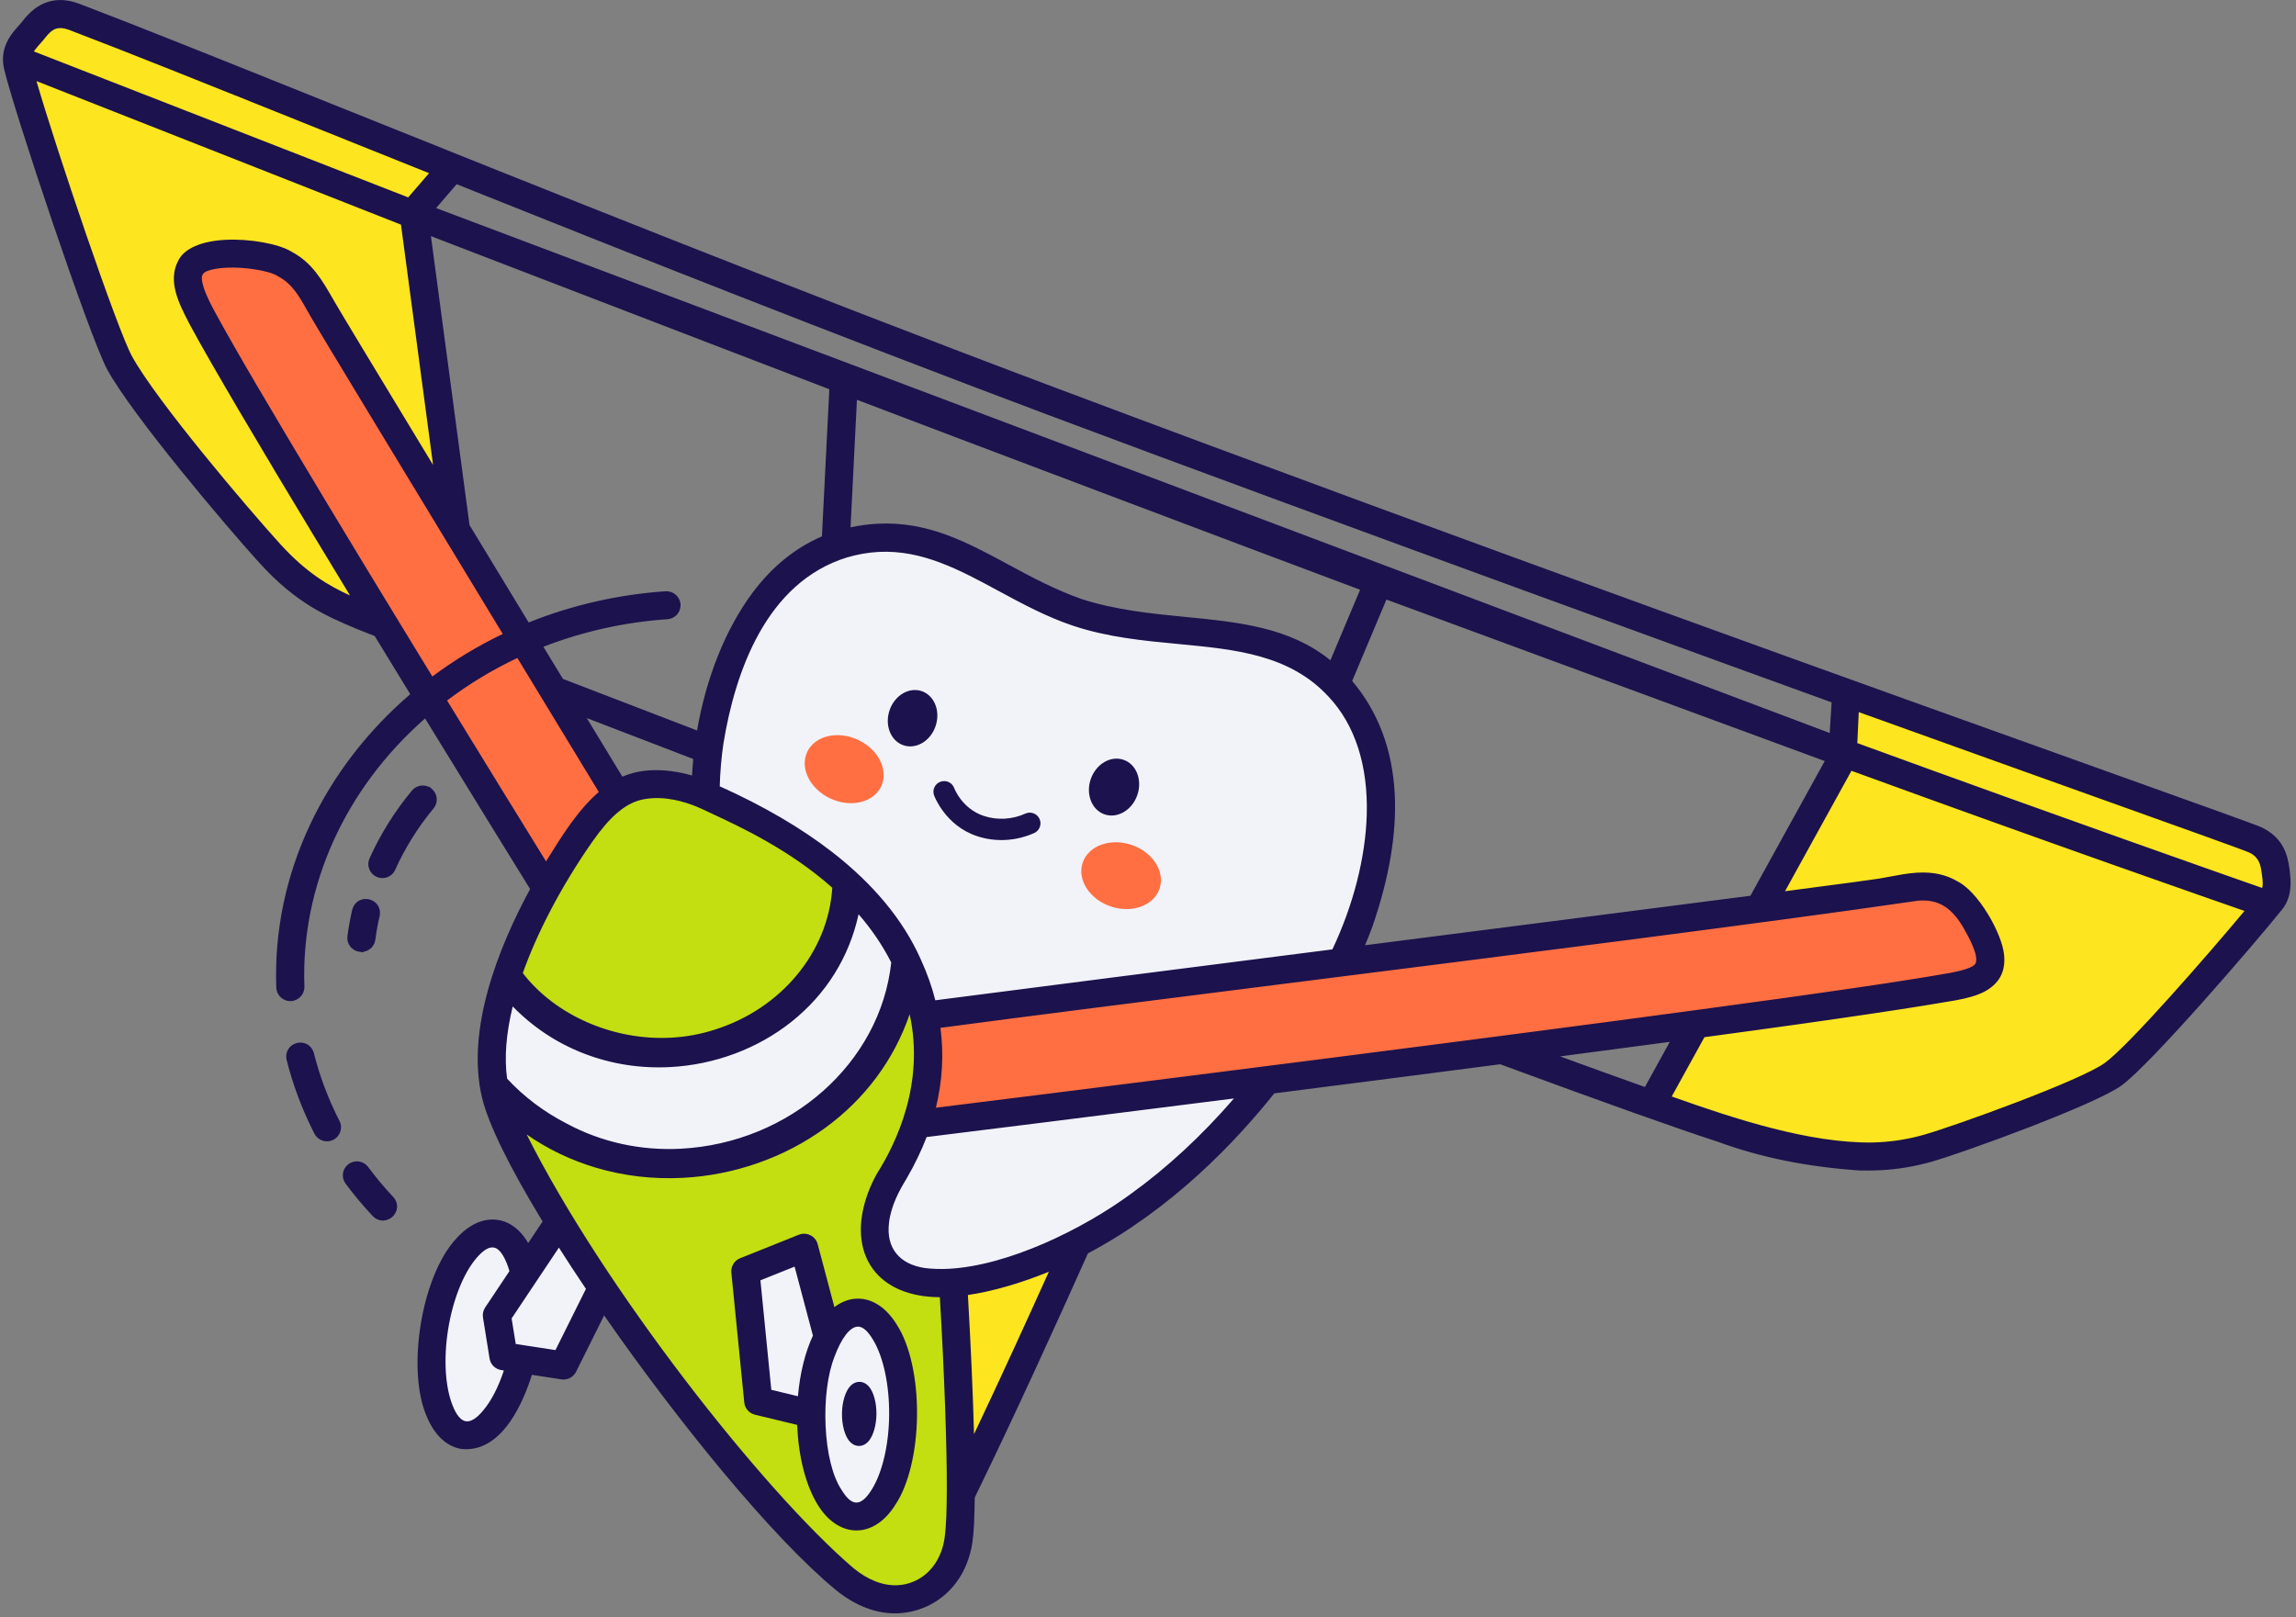 <svg xmlns="http://www.w3.org/2000/svg" width="220" height="155" viewBox="0 0 220 155" fill="none"><rect x="0" y="0" width="220" height="155" fill="#808080" stroke="none"/><g id="Color Horizontal"><path fill-rule="evenodd" clip-rule="evenodd" d="M176.791 66.436L176.635 72.265L158.442 105.782C158.442 105.782 165.372 108.286 166.9 108.72C168.916 109.296 174.624 110.509 175.638 110.633C178.985 111.036 181.836 110.856 184.716 110.037C187.927 109.126 200.093 104.686 202.484 102.942C205.303 100.887 215.14 89.401 217.597 86.337C218.282 85.487 218.171 84.479 218.044 83.489C217.897 82.313 217.556 81.174 216.086 80.485C215.25 80.095 176.789 66.432 176.789 66.432L176.791 66.436Z" fill="#FDE51F"></path><path fill-rule="evenodd" clip-rule="evenodd" d="M45.145 63.108L45.538 62.951L39.862 20.088L43.363 15.983C29.326 10.325 13.509 3.918 6.866 1.391C5.451 0.852 4.769 1.385 3.736 2.127C2.589 2.947 1.19 4.116 1.717 6.358C2.656 10.363 9.807 31.771 11.466 34.789C13.882 39.184 22.842 49.732 25.86 53.05C29.247 56.774 31.986 57.89 34.732 59.048C35.282 59.28 39.111 60.775 45.147 63.108L45.145 63.108Z" fill="#FDE51F"></path><path fill-rule="evenodd" clip-rule="evenodd" d="M24.467 39.358C24.144 38.811 23.831 38.277 23.527 37.759C21.761 34.749 20.324 32.236 19.381 30.492C17.771 27.513 16.483 24.337 22.068 24.315C28.098 24.29 29.17 26.608 30.861 29.549C32.551 32.49 60.812 78.971 60.812 78.971L53.957 87.766C53.957 87.766 37.219 60.769 26.631 43.013L24.462 39.36L24.467 39.358Z" fill="#FF6F42"></path><path fill-rule="evenodd" clip-rule="evenodd" d="M87.324 129.133C89.055 126.239 93.974 113.802 93.974 113.802L106.227 112.304C106.227 112.304 97.977 131.216 91.436 144.457C90.05 147.269 84.939 133.127 87.324 129.133Z" fill="#FDE51F"></path><path fill-rule="evenodd" clip-rule="evenodd" d="M48.081 130.989L48.697 131.085C48.148 132.892 47.383 134.405 46.513 135.416C45.885 136.147 45.25 136.633 44.584 136.527C43.918 136.421 43.465 135.764 43.095 134.876C42.349 133.081 42.145 130.335 42.62 127.357C43.096 124.381 44.146 121.832 45.413 120.355C46.042 119.624 46.677 119.138 47.343 119.244C48.009 119.348 48.461 120.005 48.832 120.895C48.957 121.198 49.068 121.525 49.162 121.877L46.754 125.484C46.611 125.698 46.556 125.957 46.595 126.209L47.225 130.141C47.296 130.58 47.642 130.922 48.081 130.989Z" fill="#F2F3F9"></path><path fill-rule="evenodd" clip-rule="evenodd" d="M56.983 122.558L53.406 129.741L49.188 129.093L49.134 129.085L48.685 126.283L54.133 118.121C55.025 119.561 55.98 121.048 56.981 122.561L56.983 122.558Z" fill="#F2F3F9"></path><path fill-rule="evenodd" clip-rule="evenodd" d="M130.22 88.375C127.388 96.195 118.225 110.718 104.673 118.362C103.721 118.898 102.748 119.402 101.754 119.866C99.713 120.819 97.583 121.609 95.371 122.197C93.856 122.599 92.513 122.833 91.331 122.93C90.515 122.996 89.775 122.994 89.105 122.935C86.994 122.751 85.59 121.984 84.759 120.891C83.206 118.848 83.67 115.662 85.412 112.769C87.803 108.809 89.57 103.857 88.673 97.994C86.338 82.745 67.631 77.82 67.615 77.223C67.405 69.549 69.743 62.233 73.18 57.612C78.02 51.111 85.647 49.831 93.317 53.832C96.557 55.522 99.405 57.412 103.225 58.694C108.454 60.448 115.05 60.361 118.991 61.104C132.739 63.693 134.556 76.396 130.218 88.377L130.22 88.375Z" fill="#F2F3F9"></path><path fill-rule="evenodd" clip-rule="evenodd" d="M49.008 93.897C48.852 93.75 48.693 93.709 48.544 93.725C48.41 93.741 48.268 93.812 48.143 93.962C48.033 94.087 47.926 94.281 47.827 94.532C47.15 96.262 46.746 101.103 46.887 103.258C46.912 103.663 46.959 103.976 47.023 104.173C47.064 104.304 47.12 104.395 47.172 104.452C50.248 107.735 58.082 113.823 69.55 111.166C84.092 107.797 87.115 94.659 87.155 93.25C87.159 93.051 87.082 92.765 86.92 92.419C86.712 91.969 86.363 91.397 85.94 90.771C84.329 88.389 81.622 85.215 81.622 85.215C81.546 85.125 81.422 85.089 81.31 85.124C81.198 85.158 81.116 85.256 81.1 85.373C81.1 85.373 79.657 97.266 67.903 99.874C57.657 102.149 52.323 97.016 49.006 93.902L49.008 93.897Z" fill="#F2F3F9"></path><path fill-rule="evenodd" clip-rule="evenodd" d="M183.08 95.237C184.794 94.968 186.165 94.738 187.129 94.553C190.271 93.95 192.132 93.125 189.339 88.311C186.732 83.821 183.647 84.948 180.294 85.525C177.163 86.062 99.18 95.953 88.564 97.359C88.605 97.568 88.642 97.78 88.677 97.991C89.251 101.591 88.792 104.85 87.799 107.746C97.584 106.541 145.237 100.589 171.419 96.939L183.082 95.239L183.08 95.237Z" fill="#FF6F42"></path><path fill-rule="evenodd" clip-rule="evenodd" d="M72.517 122.496L73.606 133.454L76.747 134.212C76.912 131.792 77.457 129.637 78.233 128.032L76.352 120.956L72.517 122.494L72.517 122.496Z" fill="#F2F3F9"></path><path fill-rule="evenodd" clip-rule="evenodd" d="M83.934 128.232C83.436 127.407 82.891 126.824 82.217 126.817C81.544 126.812 80.989 127.385 80.474 128.2C80.456 128.227 80.44 128.255 80.422 128.284C80.128 128.765 79.868 129.327 79.644 129.956C79.096 131.494 78.769 133.433 78.748 135.535C78.719 138.549 79.33 141.236 80.335 142.9C80.833 143.725 81.378 144.307 82.052 144.315C82.725 144.32 83.283 143.746 83.795 142.932C84.832 141.284 85.492 138.609 85.521 135.595C85.549 132.58 84.939 129.894 83.934 128.23L83.934 128.232Z" fill="#F2F3F9"></path><path fill-rule="evenodd" clip-rule="evenodd" d="M67.881 76.338C66.03 75.459 63.329 74.782 61.037 75.368C59.063 75.873 57.335 77.507 55.695 79.841C53.091 83.548 50.188 88.397 48.515 93.695C48.66 93.602 48.678 93.998 48.803 94.115C52.165 97.274 57.577 102.467 67.968 100.161C78.379 97.85 81.114 87.641 81.647 85.038C76.751 80.28 70.707 77.682 67.879 76.338L67.881 76.338Z" fill="#C3DE11"></path><path fill-rule="evenodd" clip-rule="evenodd" d="M91.322 122.926C87.939 123.197 85.854 122.322 84.763 120.887C83.21 118.844 83.672 115.657 85.416 112.765C87.805 108.802 89.642 103.844 88.675 97.989C88.367 96.12 87.839 94.397 87.147 92.811C86.59 95.763 82.697 107.817 69.483 110.877C58.162 113.501 50.843 107.812 47.807 104.572C47.795 104.56 47.448 104.676 47.505 104.908C48.109 107.394 50.125 111.448 52.959 116.189C53.338 116.82 53.729 117.463 54.135 118.119C55.027 119.558 55.982 121.046 56.983 122.558C57.414 123.206 57.851 123.86 58.298 124.518C65.463 135.053 74.615 146.393 80.886 151.294C86.212 155.456 91.642 152.485 92.08 147.534C92.352 144.467 91.979 133.866 91.32 122.928L91.322 122.926ZM79.341 128.11C80.125 126.658 81.134 125.787 82.226 125.798C84.663 125.82 86.598 130.211 86.546 135.609C86.495 141.005 84.478 145.362 82.041 145.34C79.604 145.319 77.669 140.928 77.721 135.529C77.728 134.653 77.789 133.805 77.895 132.999L76.959 135.315L72.657 134.274L71.419 121.832L77.046 119.577L79.321 128.143C79.327 128.132 79.333 128.121 79.339 128.11" fill="#C3DE11"></path><path d="M37.686 114.721L37.681 114.717L37.677 114.713C36.841 113.826 36.036 112.861 35.277 111.844C35.007 111.482 34.576 111.278 34.125 111.302C33.862 111.316 33.609 111.406 33.397 111.562C33.106 111.776 32.916 112.091 32.864 112.446C32.812 112.801 32.901 113.153 33.118 113.441C33.916 114.518 34.79 115.561 35.71 116.542L35.719 116.55C36.097 116.923 36.492 116.983 36.757 116.969C37.27 116.942 37.736 116.615 37.942 116.132C38.147 115.656 38.055 115.14 37.688 114.719L37.686 114.721Z" fill="#1C124D"></path><path d="M32.53 107.425C31.46 105.339 30.634 103.156 30.078 100.93L30.078 100.924L30.075 100.917C29.887 100.278 29.352 99.888 28.715 99.921C28.313 99.942 27.933 100.137 27.696 100.444C27.457 100.753 27.375 101.153 27.463 101.573L27.464 101.579L27.466 101.586C28.078 104.022 28.975 106.398 30.128 108.648C30.368 109.118 30.867 109.406 31.4 109.378C31.59 109.368 31.772 109.32 31.941 109.232C32.603 108.894 32.867 108.084 32.531 107.427L32.53 107.425Z" fill="#1C124D"></path><path d="M34.973 86.154C34.383 86.185 33.914 86.577 33.753 87.179L33.753 87.186L33.749 87.192C33.555 88.033 33.4 88.88 33.292 89.712C33.244 90.067 33.34 90.418 33.558 90.704C33.779 90.989 34.097 91.171 34.456 91.216L34.836 91.265L34.833 91.211C35.418 91.123 35.884 90.657 35.965 90.061C36.062 89.309 36.2 88.548 36.376 87.797L36.375 87.791L36.379 87.784C36.463 87.342 36.36 86.929 36.091 86.619C35.819 86.309 35.403 86.136 34.977 86.158L34.973 86.154Z" fill="#1C124D"></path><path d="M41.362 75.588L41.125 75.393L41.1 75.42C40.896 75.32 40.666 75.272 40.435 75.284C40.061 75.304 39.708 75.48 39.466 75.77C37.81 77.77 36.445 79.956 35.408 82.265C35.262 82.593 35.251 82.956 35.38 83.291C35.51 83.626 35.761 83.89 36.091 84.035C36.284 84.121 36.498 84.161 36.708 84.15C37.215 84.124 37.66 83.821 37.869 83.357C38.802 81.269 40.038 79.291 41.541 77.477C41.769 77.202 41.877 76.855 41.843 76.498C41.809 76.139 41.638 75.817 41.358 75.588L41.362 75.588Z" fill="#1C124D"></path><path d="M82.355 132.432C82.018 132.428 81.679 132.585 81.397 132.926C80.999 133.406 80.685 134.368 80.676 135.49C80.666 136.611 80.961 137.58 81.349 138.066C81.624 138.412 81.963 138.574 82.3 138.575C82.636 138.577 82.976 138.422 83.258 138.081C83.655 137.601 83.969 136.639 83.979 135.517C83.989 134.396 83.694 133.427 83.306 132.941C83.031 132.595 82.692 132.433 82.355 132.432Z" fill="#1C124D"></path><path d="M85.967 127.011C84.979 125.376 83.655 124.468 82.24 124.457C82.173 124.456 82.104 124.457 82.036 124.461C81.315 124.499 80.603 124.775 79.951 125.268L78.349 119.237C78.199 118.632 77.606 118.202 76.967 118.236C76.817 118.243 76.671 118.277 76.534 118.335C76.513 118.343 76.494 118.35 76.478 118.357L76.299 118.429L70.916 120.585C70.364 120.809 70.019 121.373 70.077 121.964L71.315 134.407C71.372 134.974 71.783 135.443 72.339 135.579L76.389 136.558C76.496 139.533 77.189 142.279 78.3 144.123C79.306 145.819 80.74 146.747 82.235 146.669C83.593 146.598 84.859 145.718 85.804 144.191C87.062 142.306 87.834 139.103 87.868 135.619C87.9 132.135 87.189 128.918 85.965 127.011L85.967 127.011ZM76.456 133.811L73.906 133.195L72.863 122.7L76.137 121.388L77.894 128C77.15 129.587 76.644 131.634 76.458 133.811L76.456 133.811ZM85.199 135.594C85.171 138.459 84.546 141.139 83.523 142.764C83.01 143.581 82.559 143.974 82.106 143.998C82.089 143.999 82.072 144 82.054 144.001C81.585 143.996 81.126 143.597 80.61 142.742L80.609 142.736L80.603 142.73C79.771 141.464 79.226 139.251 79.107 136.657C78.993 134.15 79.306 131.691 79.942 130.077L79.941 130.073L79.943 130.069C80.613 128.246 81.428 127.179 82.178 127.139C82.189 127.139 82.202 127.138 82.213 127.138C82.68 127.143 83.139 127.544 83.653 128.397C84.646 130.04 85.223 132.732 85.195 135.595L85.199 135.594Z" fill="#1C124D"></path><path d="M219.382 83.325C219.203 81.869 218.739 80.247 216.661 79.274C216.165 79.041 210.813 77.127 201.945 73.951C180.602 66.311 140.873 52.092 101.405 37.26C75.964 27.7 50.52 17.482 31.942 10.022C21.378 5.78 13.032 2.427 7.643 0.378C6.915 0.1 6.214 -0.023 5.561 0.011C5.192 0.031 4.826 0.101 4.477 0.222C3.632 0.514 2.882 1.093 2.181 1.999C2.057 2.161 1.911 2.327 1.755 2.502C1.577 2.701 1.395 2.909 1.22 3.136C0.683 3.848 0.011 4.985 0.406 6.663C1.331 10.612 8.597 32.358 10.285 35.434C12.717 39.858 21.698 50.473 24.863 53.952C28.387 57.829 31.288 59.052 34.093 60.235L34.207 60.284C34.391 60.362 34.932 60.577 35.906 60.958C37.082 62.888 38.226 64.76 39.31 66.529C37.299 68.255 35.474 70.172 33.879 72.233C32.226 74.369 30.82 76.668 29.695 79.062C28.555 81.492 27.702 84.031 27.162 86.611C26.606 89.255 26.374 91.96 26.475 94.649C26.5 95.389 27.127 95.967 27.87 95.941L27.889 95.939C28.62 95.903 29.194 95.278 29.167 94.551C28.817 84.961 33.027 75.615 40.731 68.853C45.345 76.38 49.23 82.674 50.795 85.203C47.798 90.733 44.612 98.639 46.194 105.225C46.809 107.755 48.814 111.845 51.991 117.063L50.609 119.134C49.741 117.621 48.455 116.805 47.013 116.88C45.826 116.942 44.619 117.631 43.615 118.818C42.089 120.497 40.851 123.551 40.302 126.994C39.753 130.435 39.979 133.722 40.907 135.787C41.64 137.55 42.814 138.642 44.213 138.863L44.222 138.863L44.231 138.864C44.446 138.887 44.665 138.893 44.877 138.882C46.352 138.805 47.69 137.932 48.849 136.289C49.867 134.843 50.553 133.074 50.966 131.758L53.788 132.193C53.878 132.207 53.971 132.211 54.063 132.206C54.548 132.181 54.983 131.895 55.199 131.461L57.886 126.068C61.469 131.225 65.479 136.504 69.211 140.989C73.392 146.011 77.133 149.932 80.027 152.327C81.964 153.93 84.079 154.718 86.142 154.61C86.953 154.567 87.75 154.389 88.512 154.078C91.025 153.051 92.722 150.778 93.17 147.842C93.303 146.983 93.379 145.53 93.398 143.519C97.141 135.852 101.352 126.587 104.242 120.122C112.289 115.859 118.38 109.455 122.1 104.785C129.864 103.795 137.144 102.856 143.746 101.995C153.811 105.704 160.825 108.202 164.596 109.42C168.669 110.919 173.099 111.82 178.138 112.173L178.15 112.173C178.833 112.192 179.511 112.187 180.163 112.153C181.846 112.064 183.457 111.796 185.088 111.333C188.175 110.456 200.745 105.879 203.283 104.029C206.103 101.973 216.019 90.461 218.654 87.18C219.626 85.972 219.539 84.557 219.383 83.327L219.382 83.325ZM216.756 85.098C213.897 84.097 197.818 78.461 177.966 71.217L178.104 68.246C187.01 71.45 194.693 74.201 200.886 76.417C209.413 79.468 215.047 81.483 215.515 81.702C216.449 82.142 216.614 82.878 216.711 83.659C216.719 83.737 216.732 83.816 216.743 83.894C216.802 84.327 216.86 84.738 216.756 85.098ZM149.488 101.242C153.21 100.752 156.737 100.285 159.999 99.848L157.612 104.175C155.236 103.33 152.511 102.345 149.488 101.242ZM93.329 137.446C93.228 133.606 93.027 129.033 92.743 124.109C95.078 123.769 97.796 122.986 100.502 121.877C98.61 126.078 95.972 131.872 93.329 137.446ZM90.913 121.596C90.101 121.638 89.33 121.615 88.62 121.524C86.162 121.157 84.907 119.592 85.18 117.227C85.353 115.584 86.177 114.074 86.875 112.942L86.874 112.938L86.879 112.933C87.661 111.577 88.285 110.28 88.789 108.971C93.106 108.439 104.431 107.028 118.236 105.273C115.143 108.852 111.809 111.936 108.317 114.447C103.764 117.79 96.619 121.297 90.913 121.596ZM90.72 142.936C90.706 144.523 90.695 146.021 90.505 147.438C90.202 149.422 89.102 150.936 87.489 151.593C87.021 151.786 86.527 151.895 86.023 151.921C84.629 151.994 83.151 151.423 81.752 150.264C73.061 142.813 57.795 123.348 50.465 108.725C52.479 110.124 54.698 111.191 57.084 111.903C59.765 112.702 62.576 113.031 65.442 112.88C67.882 112.753 70.288 112.278 72.598 111.472C74.925 110.66 77.094 109.53 79.042 108.113C82.879 105.322 85.669 101.565 87.162 97.2C88.619 103.836 85.88 109.548 84.046 112.446L84.038 112.459C83.685 113.086 83.385 113.738 83.145 114.393C82.127 117.201 82.293 119.754 83.614 121.581C84.89 123.348 87.171 124.313 90.057 124.318C90.485 131.579 90.737 138.605 90.722 142.78L90.72 142.936ZM51.303 129.093C50.643 128.991 49.963 128.888 49.416 128.801L49.023 126.353C49.751 125.26 50.612 123.973 51.469 122.689C52.193 121.607 52.914 120.525 53.553 119.567C54.366 120.846 55.235 122.174 56.144 123.522L53.224 129.387C52.66 129.299 51.971 129.194 51.303 129.093ZM39.551 61.761C33.408 51.709 28.826 44.098 24.695 37.081C22.908 34.038 21.482 31.54 20.572 29.855C20.169 29.11 19.724 28.243 19.491 27.468C19.201 26.52 19.314 26.149 19.953 25.94L19.96 25.94C20.383 25.79 20.961 25.693 21.632 25.658C23.469 25.561 25.803 25.941 26.626 26.468L26.637 26.476L26.648 26.482C27.991 27.197 28.651 28.363 29.412 29.715C29.504 29.878 29.599 30.047 29.696 30.214C30.487 31.614 39.251 46.052 45.05 55.606C46.256 57.593 47.331 59.364 48.174 60.755C45.791 61.898 43.524 63.268 41.427 64.832C40.871 63.924 40.313 63.007 39.748 62.084L39.551 61.761ZM26.859 52.148C23.644 48.612 14.991 38.409 12.646 34.142C11.222 31.546 5.412 14.387 3.496 7.772C8.587 9.783 38.041 21.377 38.354 21.502C38.376 21.509 38.4 21.519 38.422 21.528L41.497 44.563C35.65 34.916 32.551 29.781 32.034 28.879L31.949 28.73C30.854 26.823 29.91 25.177 27.931 24.119C26.697 23.362 23.92 22.863 21.599 22.984C19.279 23.106 17.638 23.822 17.069 24.996C16.047 26.969 17.144 29.087 18.11 30.956L18.196 31.12C19.221 33.048 21.307 36.633 22.875 39.303C23.232 39.901 23.675 40.651 24.143 41.44C24.959 42.815 25.883 44.374 26.511 45.428C28.537 48.813 30.899 52.724 33.539 57.068C31.463 56.122 29.344 54.879 26.859 52.148ZM3.37 4.753C3.524 4.548 3.698 4.354 3.866 4.163C4.028 3.982 4.182 3.812 4.319 3.631C4.702 3.137 5.015 2.875 5.358 2.757C5.468 2.719 5.58 2.698 5.704 2.692C5.98 2.678 6.298 2.74 6.679 2.886C12.053 4.93 20.376 8.273 30.914 12.504C34.178 13.814 37.549 15.168 41.114 16.596L39.113 18.917C36.307 17.821 6.897 6.349 3.244 4.93C3.282 4.873 3.322 4.815 3.37 4.753ZM100.452 39.772C126.085 49.403 171.875 65.998 175.503 67.311L175.321 70.248L41.787 19.941L43.756 17.655C59.306 23.88 79.759 31.998 100.452 39.772ZM131.49 88.832C133.119 84.147 133.841 79.848 133.64 76.047C133.414 71.825 132.045 68.198 129.564 65.262C130.01 64.201 132.295 58.769 132.846 57.459C136.357 58.755 170.55 71.36 174.844 72.937L167.724 85.846C157.558 87.162 142.742 89.06 130.795 90.589C131.055 89.978 131.288 89.389 131.49 88.832ZM81.498 50.534L82.11 38.314C89.639 41.188 121.042 53.058 130.322 56.52L127.479 63.279C123.554 60.105 118.711 59.629 113.59 59.126C110.328 58.806 106.955 58.475 103.662 57.419C101.071 56.509 98.794 55.281 96.594 54.092C92.639 51.957 88.904 49.941 84.082 50.193C83.239 50.237 82.372 50.353 81.498 50.534ZM63.953 59.345C64.314 59.319 64.644 59.157 64.878 58.886C65.113 58.616 65.23 58.27 65.205 57.913C65.156 57.187 64.522 56.627 63.793 56.665L63.773 56.666C59.28 56.965 54.752 57.999 50.657 59.657C48.806 56.611 46.877 53.433 44.987 50.32L41.291 22.631C43.639 23.533 47.574 25.048 52.082 26.782C62.245 30.693 74.855 35.545 79.465 37.304C79.379 39.025 78.837 49.795 78.757 51.405C76.19 52.509 73.952 54.328 72.101 56.815C69.541 60.254 67.663 64.926 66.793 70.008C62.639 68.413 58.429 66.793 53.94 65.064C53.335 64.069 52.711 63.041 52.07 61.987C55.797 60.526 59.897 59.615 63.953 59.345ZM69.321 71.242C70.43 64.448 73.383 55.836 81.142 53.428C82.155 53.127 83.18 52.948 84.184 52.895C86.272 52.786 88.209 53.214 90.097 53.924C91.987 54.636 93.825 55.629 95.716 56.653C97.954 57.862 100.266 59.111 102.801 59.963C106.151 61.081 109.59 61.407 112.917 61.721C118.402 62.241 123.582 62.732 127.313 66.779C129.838 69.467 131.098 73.379 130.959 78.094C130.841 82.181 129.672 86.751 127.668 90.986C115.998 92.473 95.126 95.147 89.621 95.864C89.295 94.562 88.845 93.296 88.21 91.903C86.546 88.168 83.682 84.712 79.704 81.63C76.74 79.334 73.128 77.224 68.965 75.358C69.001 74.001 69.119 72.617 69.321 71.242ZM49.575 63.06C52.018 67.085 55.441 72.717 57.375 75.9C55.355 77.652 53.813 80.137 52.322 82.553C50.047 78.869 46.644 73.347 42.837 67.134C44.922 65.556 47.185 64.186 49.575 63.06ZM56.224 68.818L58.018 69.509C60.762 70.566 63.599 71.655 66.428 72.741C66.378 73.265 66.337 73.794 66.309 74.319C64.931 73.93 63.571 73.758 62.357 73.821C61.362 73.874 60.449 74.079 59.638 74.436L59.312 73.9C58.441 72.47 57.395 70.746 56.224 68.818ZM89.675 106.157C90.297 103.624 90.444 101.052 90.113 98.505C98.56 97.379 110.421 95.88 122.968 94.294C144.465 91.577 168.83 88.498 183.811 86.316C183.869 86.313 183.925 86.31 183.98 86.307C185.792 86.212 187.045 87.013 188.175 88.983C188.617 89.764 189.65 91.598 189.289 92.351C189.178 92.534 188.928 92.656 188.676 92.761C188.17 92.971 187.51 93.113 186.874 93.236C182.476 94.013 177.863 94.667 173.404 95.3C172.685 95.401 171.965 95.503 171.246 95.605C160.434 97.109 149.656 98.521 139.618 99.825C125.771 101.631 99.504 104.948 89.676 106.159L89.675 106.157ZM163.318 99.4L163.637 99.356C177.384 97.506 184.134 96.439 187.378 95.87C188.56 95.66 189.465 95.389 190.146 95.037C191.572 94.269 192.185 93.12 192.029 91.522C191.943 90.534 191.352 89.034 190.486 87.61C189.547 86.065 188.475 84.914 187.541 84.453C186.444 83.814 185.241 83.555 183.759 83.633L183.62 83.64C182.773 83.695 181.931 83.855 181.037 84.023C180.718 84.082 180.391 84.144 180.066 84.2C179.511 84.295 176.556 84.691 171.036 85.412L177.404 73.871C196.462 80.823 211.889 86.198 215.067 87.302C211.505 91.556 204.024 100.16 201.69 101.862C199.365 103.558 187.333 107.902 184.352 108.75C182.914 109.158 181.496 109.393 180.014 109.47C179.813 109.481 179.605 109.489 179.399 109.494C173.386 109.563 166.353 107.278 160.183 105.084L163.318 99.4ZM52.696 87.354C53.825 85.166 55.359 82.645 56.799 80.608C57.603 79.464 58.344 78.599 59.072 77.963C59.86 77.279 60.57 76.879 61.374 76.666C61.753 76.573 62.153 76.516 62.566 76.494C64.4 76.398 66.154 77.015 67.304 77.549C67.565 77.671 67.86 77.81 68.172 77.956C70.979 79.263 75.658 81.441 79.749 85.076C79.368 91.226 74.859 96.681 68.486 98.678C67.147 99.113 65.735 99.373 64.285 99.449C58.764 99.738 53.216 97.311 50.094 93.258C50.769 91.363 51.642 89.378 52.696 87.354ZM49.129 96.456C51.083 98.458 53.386 99.98 55.979 100.977C58.588 101.981 61.361 102.414 64.223 102.264C68.478 102.041 72.604 100.501 75.836 97.925C79.156 95.283 81.369 91.73 82.269 87.619C83.531 89.076 84.582 90.628 85.397 92.242C84.356 101.875 75.703 109.541 65.229 110.09C61.391 110.291 57.62 109.462 54.328 107.694L54.324 107.694L54.322 107.69C52.138 106.572 50.209 105.121 48.589 103.372C48.314 101.356 48.497 99.032 49.129 96.456ZM44.808 136.217C44.13 136.252 43.665 135.442 43.396 134.757L43.393 134.753C42.657 132.981 42.487 130.234 42.938 127.407C43.39 124.577 44.407 122.02 45.66 120.562C46.226 119.902 46.704 119.572 47.119 119.55C47.177 119.547 47.237 119.55 47.295 119.558L47.299 119.558L47.304 119.56C47.969 119.644 48.512 120.758 48.814 121.821L46.488 125.305C46.301 125.584 46.226 125.923 46.278 126.258L46.909 130.19C47.001 130.768 47.452 131.216 48.033 131.303L48.279 131.342C47.758 132.936 47.051 134.299 46.271 135.207L46.267 135.211C45.741 135.845 45.236 136.194 44.808 136.217Z" fill="#1C124D"></path><path d="M84.432 75.363C85.161 73.81 84.166 71.812 82.209 70.901C80.252 69.991 78.074 70.511 77.345 72.065C76.615 73.618 77.61 75.616 79.567 76.527C81.524 77.438 83.702 76.917 84.432 75.363Z" fill="#FF6F42"></path><path d="M111.099 85.19C111.665 83.566 110.478 81.682 108.448 80.981C106.418 80.281 104.314 81.028 103.748 82.652C103.182 84.275 104.369 86.159 106.399 86.86C108.429 87.561 110.533 86.813 111.099 85.19Z" fill="#FF6F42"></path><path d="M88.147 66.186C86.895 65.88 85.564 66.815 85.175 68.276C84.784 69.736 85.485 71.168 86.736 71.474C87.987 71.78 89.319 70.845 89.708 69.384C90.099 67.924 89.398 66.492 88.147 66.186Z" fill="#1C124D"></path><path d="M108.978 76.191C109.476 74.745 108.88 73.232 107.647 72.812C106.414 72.392 105.011 73.224 104.514 74.67C104.016 76.116 104.612 77.629 105.845 78.049C107.078 78.469 108.481 77.637 108.978 76.191Z" fill="#1C124D"></path><path d="M98.251 77.972C96.994 78.538 95.562 78.628 94.263 78.194C92.159 77.495 91.43 75.526 91.43 75.526C91.235 74.996 90.648 74.724 90.114 74.918C89.581 75.113 89.308 75.699 89.501 76.227C89.501 76.227 90.546 79.117 93.614 80.132C95.399 80.726 97.364 80.611 99.094 79.835C99.61 79.603 99.842 78.997 99.607 78.482C99.374 77.969 98.766 77.738 98.25 77.97L98.251 77.972Z" fill="#1C124D"></path></g></svg>
